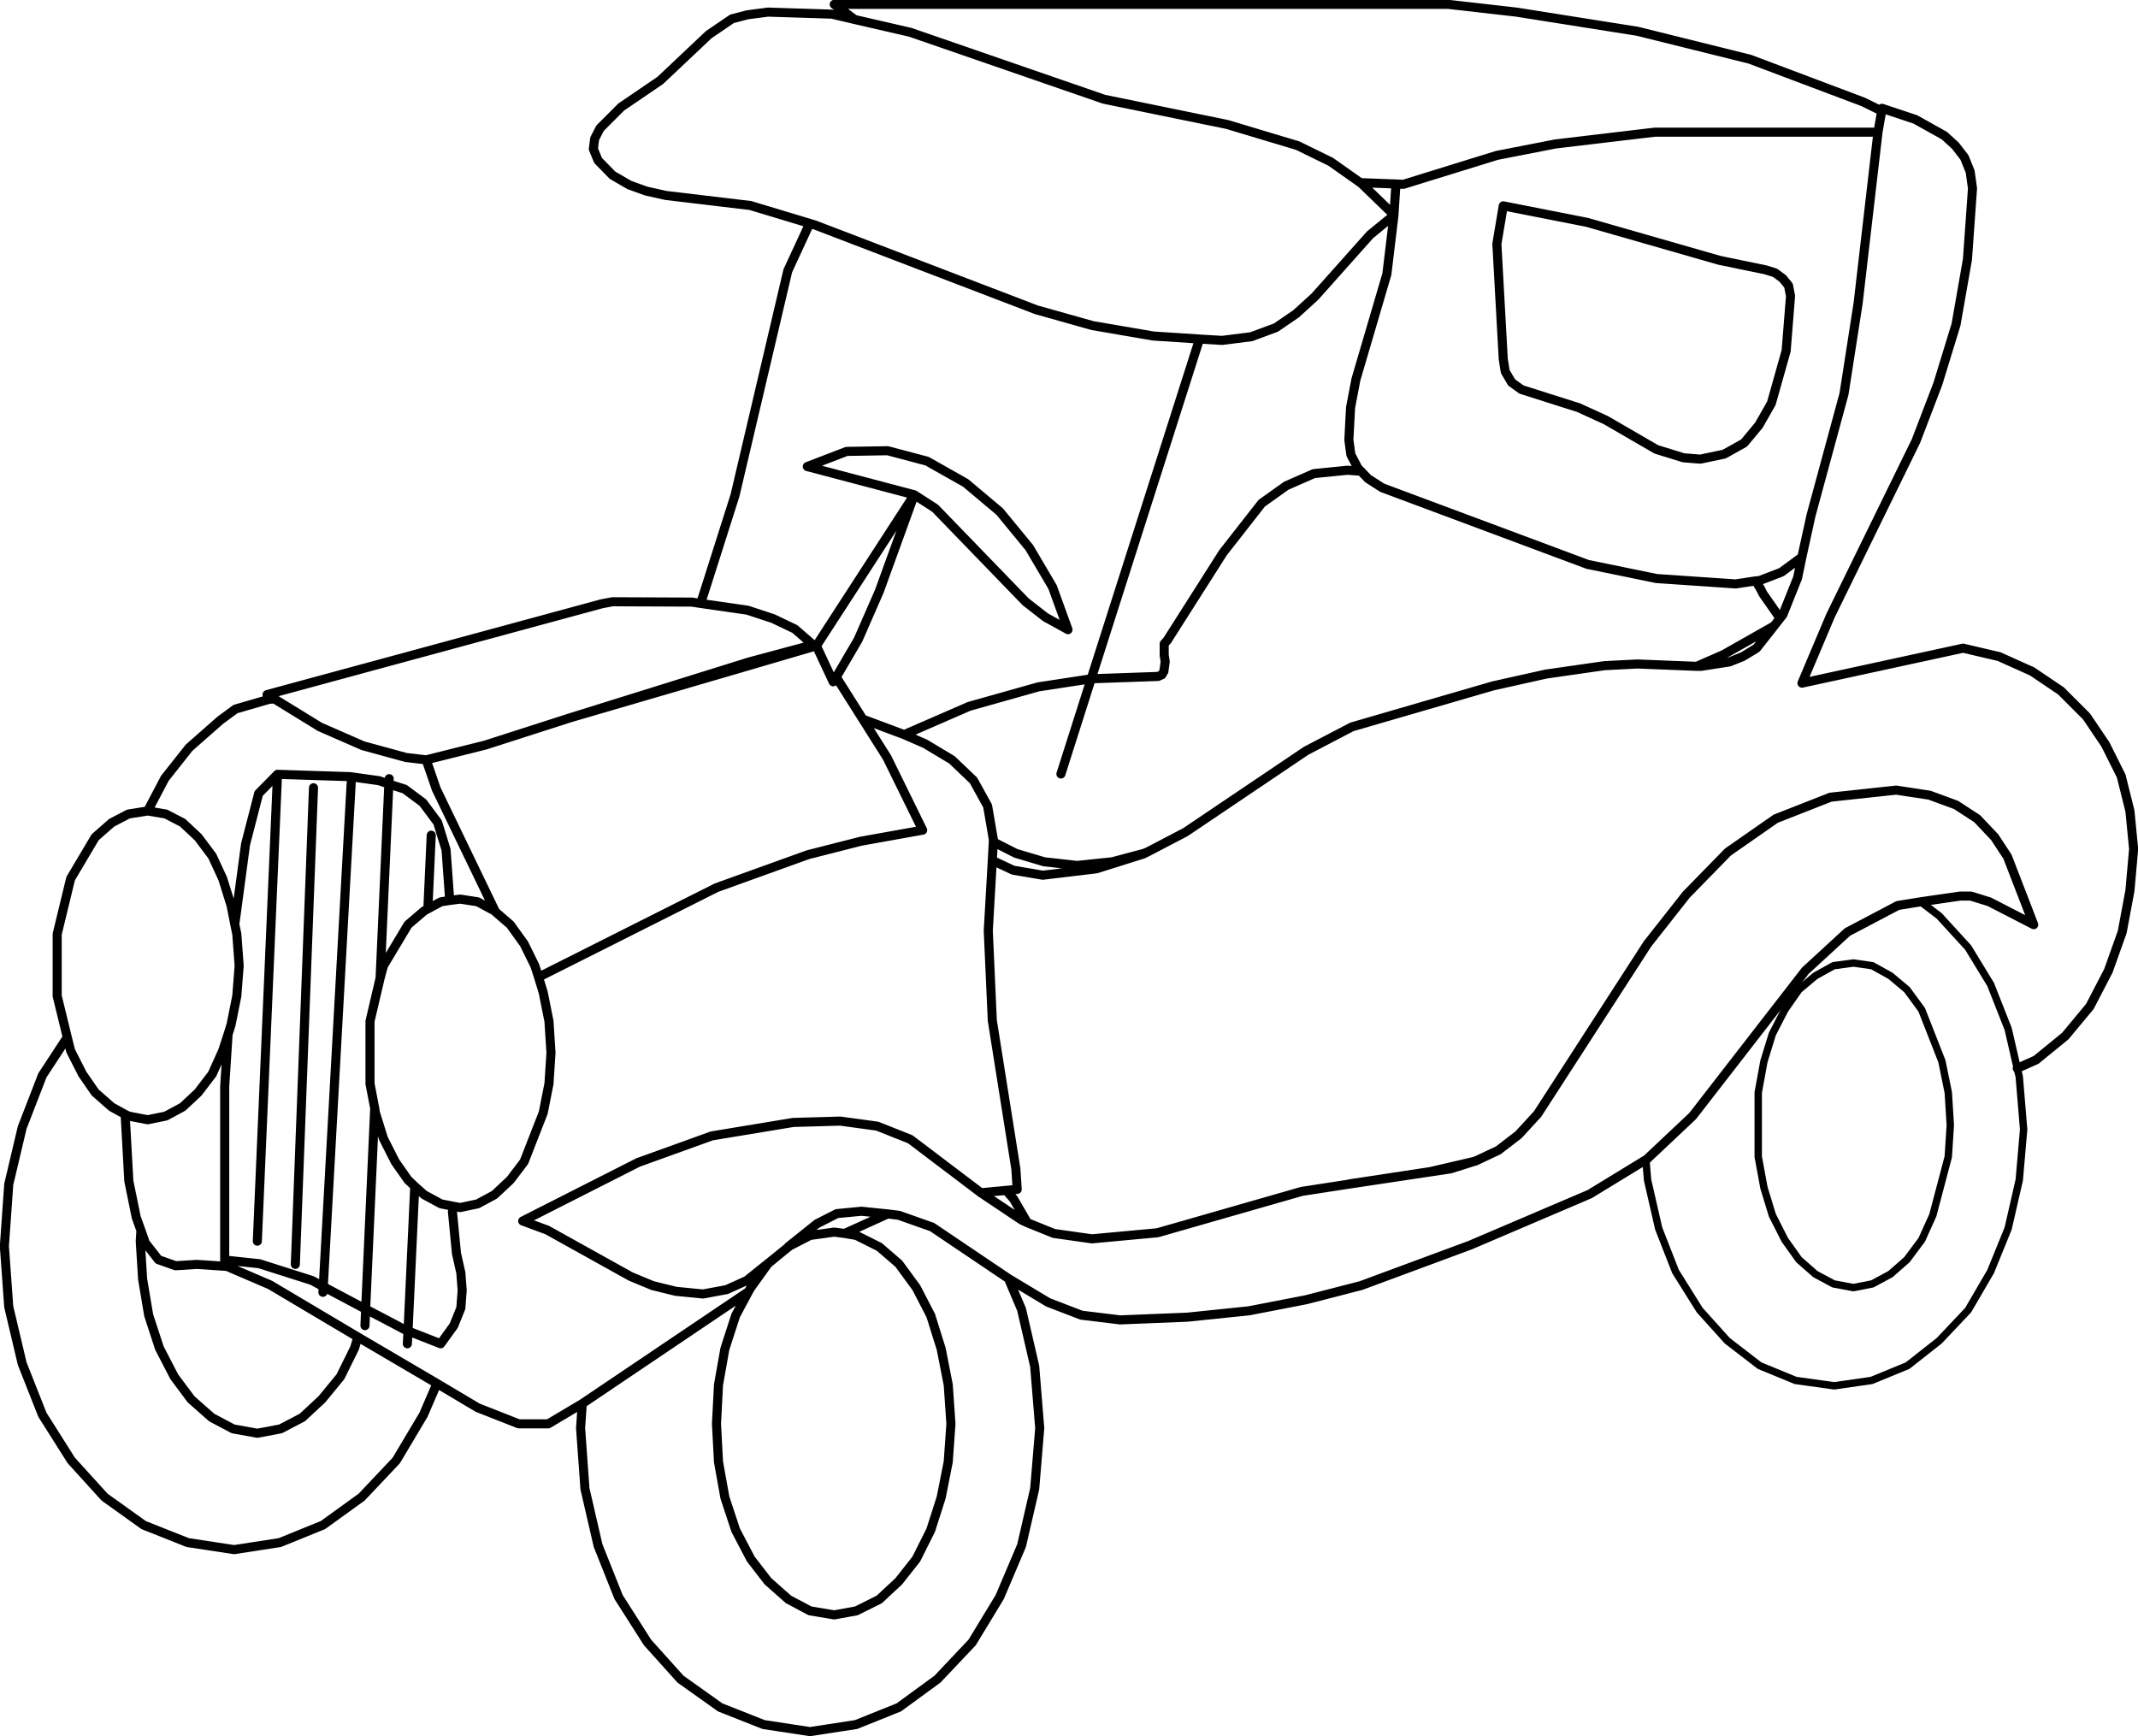 <?xml version="1.0" encoding="UTF-8" standalone="no"?>
<svg xmlns:xlink="http://www.w3.org/1999/xlink" height="258.05px" width="317.8px" xmlns="http://www.w3.org/2000/svg">
  <g transform="matrix(1.0, 0.0, 0.0, 1.0, -37.5, -9.35)">
    <path d="M148.85 107.75 L149.3 108.15 122.25 116.05 148.85 107.75" fill="#ff6600" fill-rule="evenodd" stroke="none"/>
    <path d="M337.35 168.15 L340.15 166.9 344.5 163.35 348.15 158.95 350.9 153.65 352.95 147.9 354.1 141.75 354.65 135.55 354.1 129.9 352.8 124.7 350.45 120.0 347.65 115.85 343.85 112.05 339.55 109.15 334.65 106.95 329.3 105.7 305.35 110.9 309.6 100.85 322.3 74.9 325.55 66.4 328.25 57.6 329.95 47.9 330.7 37.35 330.35 34.85 329.5 32.75 328.15 31.0 326.5 29.5 322.2 27.1 317.25 25.45 317.2 25.85 316.65 29.0 313.7 54.4 311.6 67.9 306.7 85.95 305.35 92.1 304.7 95.25 302.5 100.75 302.1 101.25 301.2 102.4 298.6 105.7 296.55 106.95 294.55 107.75 290.35 108.4 289.7 108.4 280.9 108.05 276.0 108.3 267.3 109.55 259.45 111.3 238.45 117.4 231.65 120.95 213.7 133.05 208.15 135.95 207.45 136.3 200.45 138.5 192.5 139.45 188.1 138.7 185.0 137.25 184.4 147.7 185.0 161.05 188.5 183.1 188.7 186.15 187.05 186.3 188.15 187.55 190.2 191.1 194.15 192.7 199.8 193.5 209.55 192.6 231.0 186.45 237.8 185.4 238.3 185.3 250.15 183.5 256.8 181.95 260.2 180.35 263.2 178.05 266.05 174.95 282.4 149.65 288.15 142.35 294.35 136.0 301.45 131.05 309.6 127.85 319.35 126.8 324.3 127.55 328.25 129.0 331.4 131.05 334.0 133.8 335.9 136.7 339.8 146.8 333.2 143.4 330.45 142.55 328.85 142.55 323.0 143.4 319.6 143.95 312.1 147.9 305.85 153.65 289.1 175.25 282.2 181.75 282.15 181.75 273.8 186.85 256.0 194.45 239.8 200.45 231.65 202.55 223.15 204.2 213.95 205.15 204.0 205.55 198.25 204.85 193.3 202.95 187.4 199.4 189.35 204.0 191.3 212.45 192.05 221.65 191.3 230.65 189.35 239.1 186.1 246.75 182.0 253.5 176.85 258.95 171.1 263.15 164.75 265.7 157.9 266.75 151.0 265.7 144.55 263.15 138.65 258.95 133.75 253.5 129.45 246.75 126.4 239.1 124.45 230.65 123.8 221.65 124.05 218.0 119.0 221.0 114.6 221.0 108.5 218.6 102.45 215.0 100.45 219.65 96.4 226.45 91.25 231.9 85.5 236.05 79.1 238.65 72.3 239.7 65.4 238.65 58.85 236.05 53.05 231.9 48.1 226.45 43.8 219.65 40.8 212.05 38.8 203.6 38.15 194.6 38.8 185.4 40.8 176.95 43.8 169.2 47.5 163.55 46.0 157.4 46.0 148.2 48.0 139.95 51.65 133.8 54.1 131.65 56.6 130.35 59.45 129.9 62.0 125.05 65.6 120.5 70.2 116.45 72.5 114.75 77.5 113.3 78.3 113.25 77.2 112.6 126.95 99.1 128.55 98.8 140.35 98.85 141.65 99.05 146.75 83.0 154.6 49.6 157.7 42.9 158.0 42.6 149.05 39.9 136.45 38.4 133.55 37.75 131.05 36.85 128.55 35.4 126.4 33.2 125.7 31.5 125.9 29.95 126.7 28.4 129.85 25.25 135.65 21.3 142.85 14.5 146.3 12.15 148.6 11.55 151.65 11.15 161.15 11.45 164.55 12.25 161.5 10.0 252.8 10.0 262.9 11.15 280.9 14.0 297.6 18.15 314.45 24.5 317.2 25.85 M293.1 48.05 L273.4 42.4 260.95 39.95 260.0 45.6 260.95 62.75 261.25 64.6 262.2 66.2 263.65 67.25 272.15 69.95 276.2 71.8 283.7 76.15 287.75 77.4 290.25 77.6 293.8 76.85 296.75 75.2 298.95 72.55 300.8 69.3 303.0 61.5 303.65 53.35 303.35 51.8 302.5 50.75 301.35 49.9 299.9 49.45 293.1 48.05 M316.65 29.0 L283.45 29.0 268.7 30.75 260.0 32.45 246.1 36.75 245.0 36.7 244.7 41.3 244.7 41.35 243.65 50.1 239.05 65.75 238.25 69.95 238.0 74.75 238.3 76.95 239.35 78.95 239.8 79.4 240.85 80.5 242.95 81.85 273.5 93.25 283.75 95.35 295.5 96.15 298.45 95.7 299.05 95.65 302.3 94.4 305.15 92.3 305.35 92.1 M298.45 95.7 L298.55 95.85 299.15 96.8 299.55 97.6 302.1 101.25 M244.7 41.3 L240.0 36.75 239.7 36.5 235.3 33.4 230.4 31.0 219.9 27.85 201.6 24.1 172.8 14.15 164.55 12.25 M158.0 42.6 L158.65 42.8 191.55 55.4 199.9 57.75 208.95 59.3 215.8 59.75 219.15 59.95 223.5 59.4 227.15 58.05 230.15 56.0 232.95 53.45 241.15 44.25 244.7 41.35 M149.3 108.15 L158.85 105.35 173.4 82.9 157.5 78.7 163.35 76.45 169.45 76.35 175.3 77.9 181.05 81.15 186.1 85.4 190.5 90.75 193.95 96.6 196.25 102.95 192.9 101.1 189.95 98.8 176.5 84.9 173.4 82.9 168.2 97.25 165.05 104.45 161.8 110.0 165.75 116.25 171.9 118.55 181.55 114.35 191.85 111.45 199.7 110.25 215.8 59.75 M199.7 110.25 L209.65 109.9 210.2 109.65 210.5 109.15 210.7 107.7 210.55 106.75 210.55 105.05 211.0 104.55 219.3 91.5 225.05 84.15 228.7 81.55 232.8 79.75 237.8 79.25 239.8 79.4 M208.15 135.95 L207.55 136.2 202.85 137.45 197.6 138.0 192.7 137.45 188.5 136.2 185.15 134.5 185.0 137.25 M185.15 134.5 L185.15 134.1 184.3 129.15 182.2 125.35 179.0 122.3 175.0 119.9 171.9 118.55 M122.25 116.05 L109.65 120.1 100.85 122.3 102.35 126.65 111.15 144.9 113.35 146.8 115.4 149.65 117.0 152.9 117.55 154.6 144.0 141.3 157.6 136.4 165.45 134.4 174.65 132.75 169.35 121.95 165.75 116.25 M199.7 110.25 L195.2 124.4 M190.2 191.1 L189.35 190.7 183.3 186.65 172.8 178.7 167.9 176.75 162.4 176.0 155.4 176.2 143.3 178.2 132.35 182.15 115.2 190.85 118.85 192.2 131.25 199.1 134.5 200.45 137.95 201.3 142.0 201.7 145.5 201.05 148.5 199.7 152.8 196.25 154.7 194.7 154.7 194.65 158.95 191.25 161.9 189.75 165.55 189.4 169.45 189.8 171.1 190.0 176.05 191.75 187.4 199.4 M169.45 189.8 L163.05 192.7 164.8 193.0 168.2 194.7 171.1 197.2 173.7 200.75 175.85 204.9 177.4 209.85 178.45 215.2 178.85 221.0 178.45 226.65 177.4 231.95 175.85 236.8 173.7 241.1 171.1 244.4 168.2 247.1 164.8 248.8 161.5 249.4 157.9 248.8 154.7 247.1 151.65 244.4 149.1 241.1 146.85 236.8 145.25 231.95 144.3 226.65 144.0 221.0 144.3 215.2 145.25 209.85 146.85 204.9 148.75 201.35 124.05 218.0 M183.3 186.65 L187.05 186.3 M301.2 102.4 L293.7 106.65 289.7 108.4 M256.8 181.95 L256.75 181.95 253.1 183.1 237.8 185.4 M239.7 36.5 L245.0 36.7 M59.45 129.9 L62.15 130.35 64.65 131.65 66.95 133.8 69.05 136.6 70.6 139.95 71.85 143.95 72.4 146.75 74.0 134.85 75.95 127.3 78.75 124.45 89.55 124.8 93.85 125.4 95.3 125.9 95.35 125.1 M72.4 146.75 L72.7 148.2 73.05 152.9 72.7 157.4 71.85 161.65 71.4 163.1 70.9 170.85 70.9 196.65 76.05 197.2 83.9 199.7 85.55 200.6 89.7 125.75 M71.4 163.1 L70.6 165.55 69.05 169.0 66.95 171.75 64.65 173.9 62.15 175.25 59.45 175.8 56.6 175.25 56.1 175.0 56.65 184.9 57.75 190.3 58.45 192.25 59.1 194.1 61.05 196.6 63.6 197.5 66.75 197.3 71.25 197.6 77.65 200.35 90.7 208.1 102.45 215.0 M56.1 175.0 L54.1 173.9 51.65 171.75 49.75 169.0 48.0 165.55 47.5 163.55 M90.7 208.1 L90.2 209.75 88.1 214.0 85.35 217.35 82.45 220.05 79.2 221.75 75.75 222.4 72.15 221.75 68.95 220.05 65.9 217.35 63.4 214.0 61.2 209.75 59.6 204.85 58.7 199.5 58.35 193.85 58.45 192.25 M78.75 124.45 L75.75 193.85 M148.85 107.75 L158.35 105.2 155.65 102.85 152.4 101.3 148.6 100.05 141.65 99.05 M148.85 107.75 L122.25 116.05 149.3 108.15 148.85 107.75 M161.8 110.0 L161.35 110.7 158.85 105.35 M78.3 113.25 L85.05 117.4 91.45 120.2 97.85 121.95 100.85 122.3 M101.6 133.5 L101.1 144.45 103.05 143.4 104.35 143.2 103.8 135.65 102.55 131.6 100.35 128.65 97.65 126.65 95.3 125.9 94.0 154.75 94.5 152.9 98.15 146.8 100.55 144.75 101.1 144.45 M104.35 143.2 L105.9 143.0 108.5 143.4 111.0 144.75 111.15 144.9 M117.55 154.6 L118.25 156.9 119.1 161.15 119.4 165.85 119.1 170.45 118.25 174.75 115.4 182.05 113.35 184.75 111.0 186.95 108.5 188.3 105.9 188.85 104.85 188.65 104.75 189.45 105.35 195.65 106.0 198.55 106.2 201.15 106.0 203.8 104.95 206.4 103.0 209.1 98.15 207.2 98.05 209.1 M85.55 200.6 L91.85 203.95 93.2 174.1 92.5 170.45 92.5 161.15 94.0 154.75 M104.85 188.65 L103.05 188.3 100.55 186.95 99.15 185.7 98.15 207.2 97.85 207.1 Q94.85 205.5 91.85 203.95 L91.75 206.4 M99.15 185.7 L98.15 184.75 96.25 182.05 94.5 178.6 93.3 174.75 93.2 174.1 M154.7 194.65 L157.9 193.0 161.5 192.5 163.05 192.7 M148.75 201.35 L149.1 200.75 151.65 197.2 152.8 196.25 M84.1 126.45 L81.4 197.3 M85.55 200.6 L85.5 201.45" fill="none" stroke="#000000" stroke-linecap="round" stroke-linejoin="round" stroke-width="1.35"/>
    <path d="M323.0 143.4 L325.75 145.5 330.05 150.2 333.4 155.7 336.0 162.3 337.35 168.15 337.65 169.4 338.3 177.25 337.65 184.75 336.0 191.95 333.4 198.35 330.05 204.1 325.75 208.65 321.05 212.35 315.7 214.55 310.15 215.35 304.4 214.55 299.05 212.35 294.25 208.65 290.15 204.1 286.55 198.35 284.05 191.95 282.4 184.75 282.15 181.75 M327.1 171.75 L327.4 176.6 327.1 181.3 324.8 190.0 323.15 193.65 320.95 196.6 318.5 198.75 315.8 200.2 313.0 200.75 310.05 200.2 307.35 198.75 304.9 196.6 302.8 193.65 300.95 190.0 299.7 185.9 298.85 181.3 298.85 171.75 299.7 167.1 300.95 163.05 302.8 159.45 304.9 156.45 307.35 154.4 310.05 152.9 313.0 152.5 315.8 152.9 318.5 154.4 320.95 156.45 323.15 159.45 326.15 167.1 327.1 171.75" fill="none" stroke="#000000" stroke-linecap="round" stroke-linejoin="round" stroke-width="1.1"/>
  </g>
</svg>
